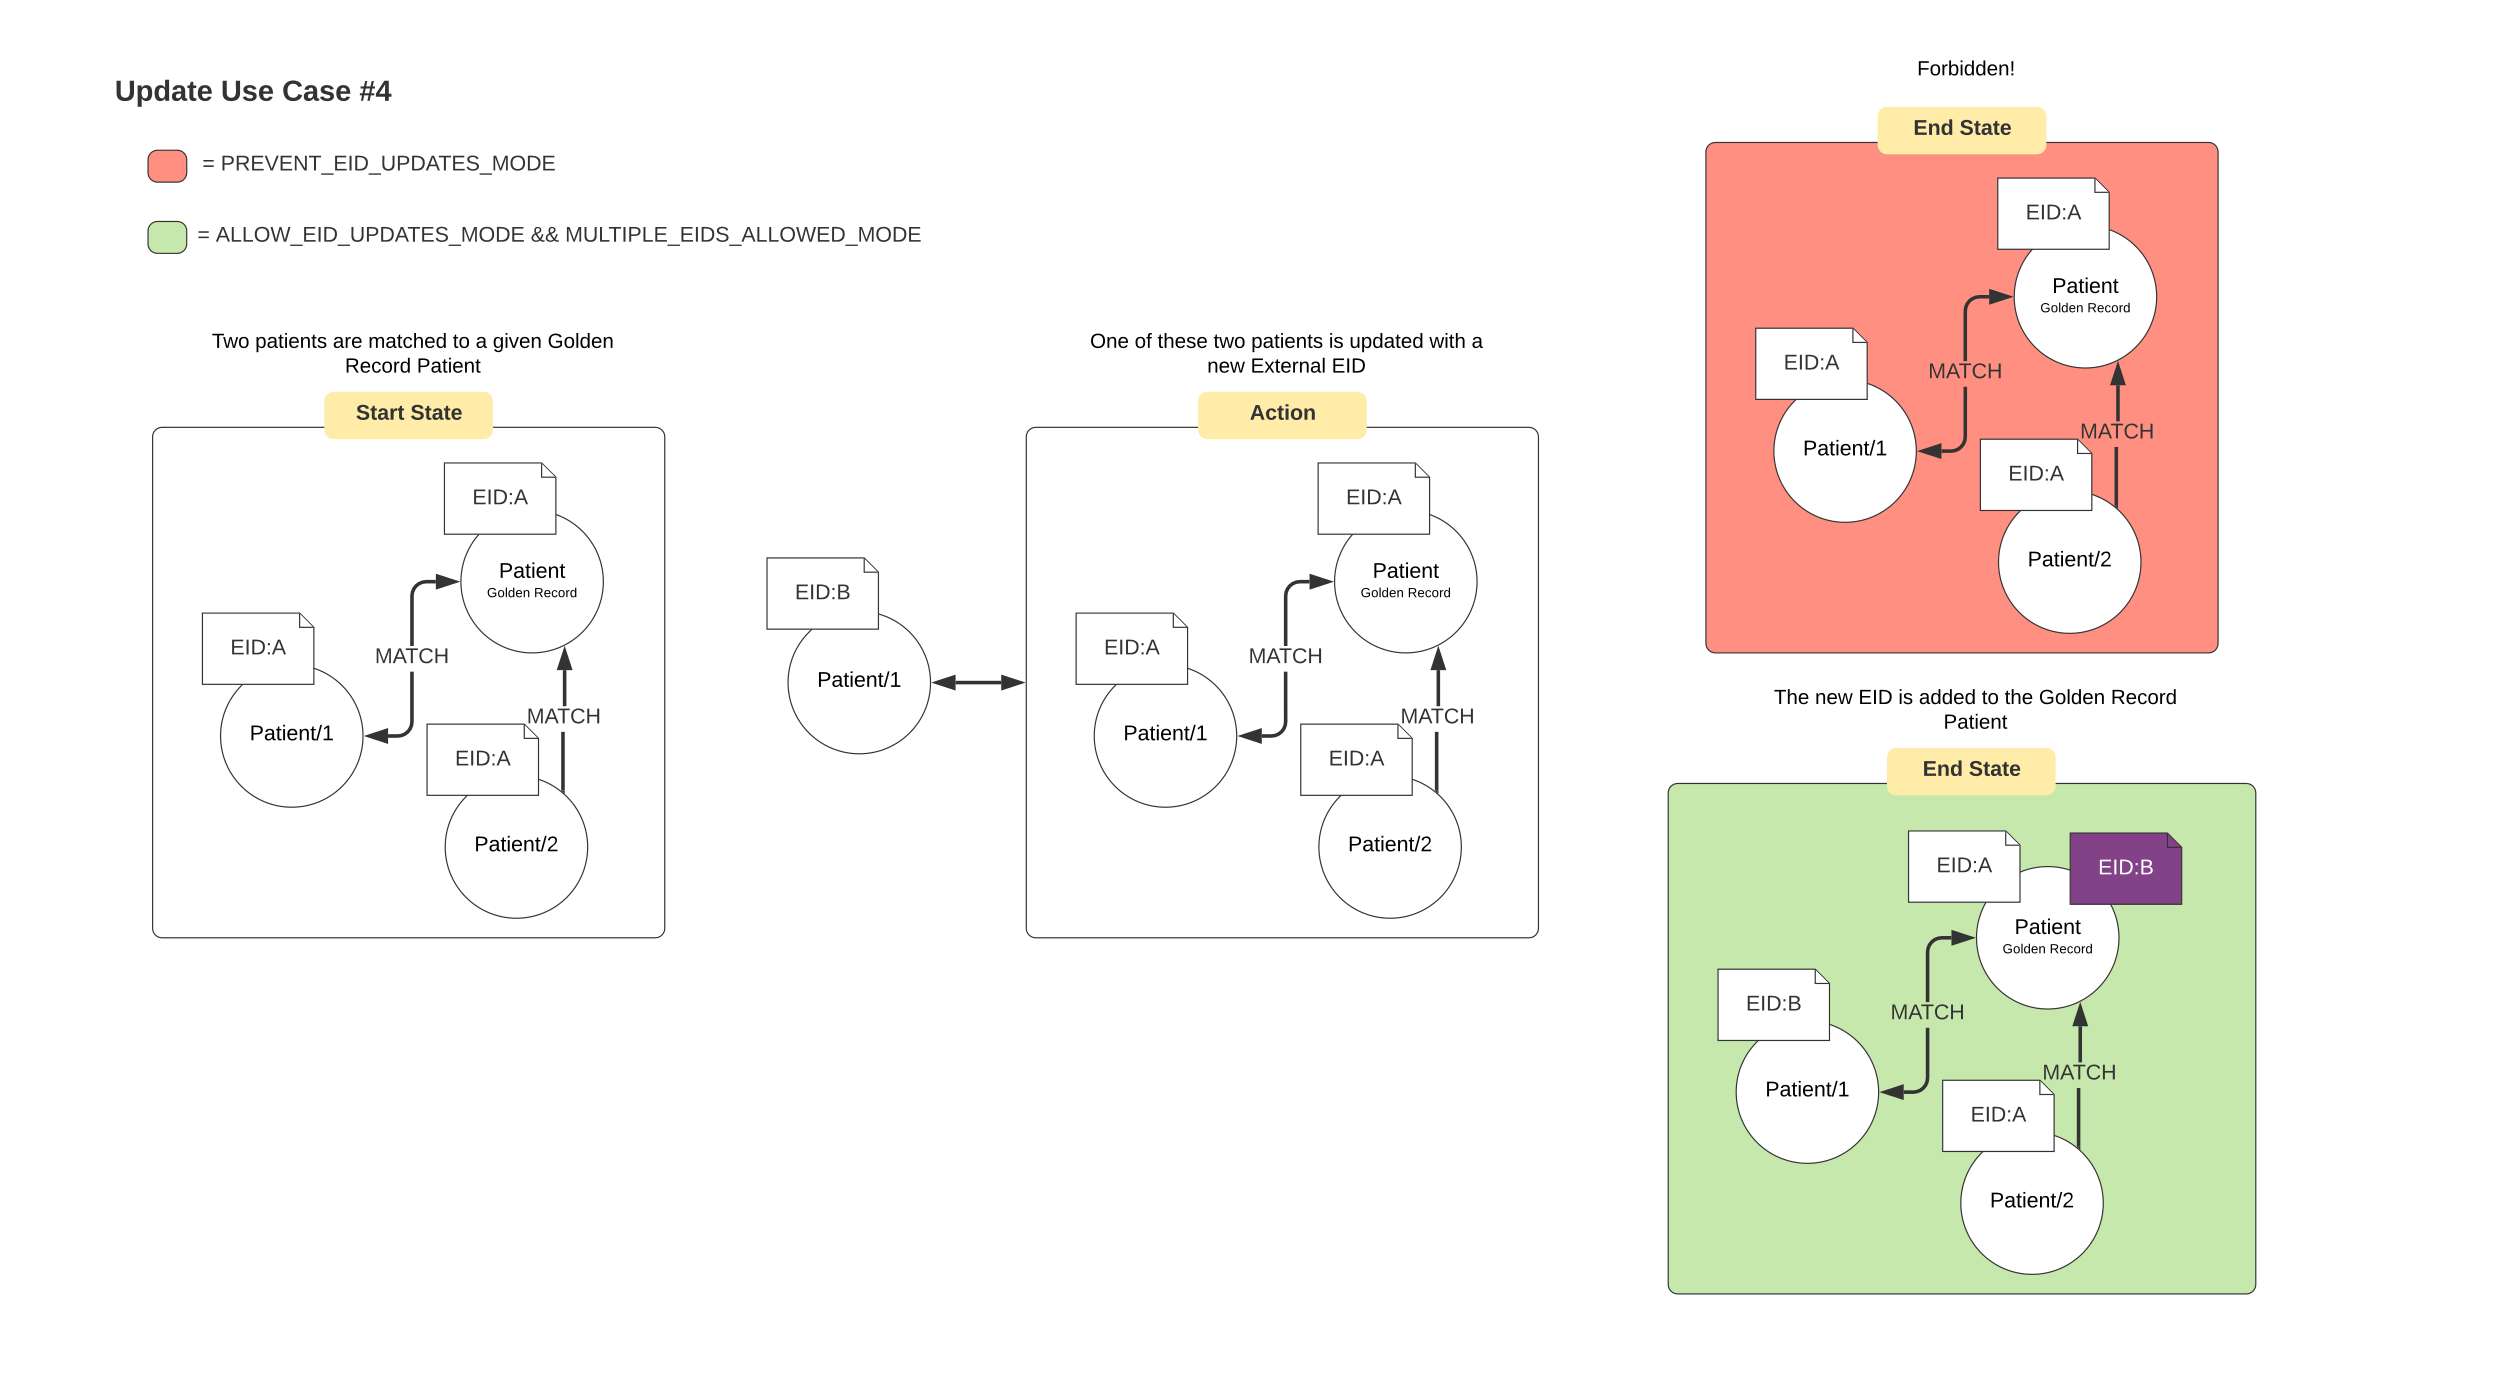 <svg xmlns="http://www.w3.org/2000/svg" xmlns:xlink="http://www.w3.org/1999/xlink" xmlns:lucid="lucid" width="2106" height="1178"><g transform="translate(0 -2730)" lucid:page-tab-id="9QdXEr~dY.W-"><path d="M0 0h3615.47v6718.57H0z" fill="#fff"/><path d="M45.8 2768c0-4.42 3.57-8 8-8h1916.38c4.42 0 8 3.58 8 8v1104c0 4.42-3.58 8-8 8H53.78c-4.4 0-8-3.58-8-8zM40 1740.3c0-4.42 3.58-8 8-8h3084c4.42 0 8 3.58 8 8V2732c0 4.42-3.58 8-8 8H48c-4.42 0-8-3.58-8-8z" stroke="#fff" fill="#fff"/><use xlink:href="#a" transform="matrix(1,0,0,1,60,1732.298) translate(1525 507.6)"/><path d="M64.8 2788c0-4.42 3.57-8 8-8h280.38c4.4 0 8 3.58 8 8v44c0 4.42-3.6 8-8 8H72.78c-4.4 0-8-3.58-8-8z" stroke="#000" stroke-opacity="0" fill="#fff" fill-opacity="0"/><use xlink:href="#b" transform="matrix(1,0,0,1,84.792,2780) translate(11.914 34.889)"/><use xlink:href="#c" transform="matrix(1,0,0,1,84.792,2780) translate(101.272 34.889)"/><use xlink:href="#d" transform="matrix(1,0,0,1,84.792,2780) translate(152.809 34.889)"/><use xlink:href="#e" transform="matrix(1,0,0,1,84.792,2780) translate(217.926 34.889)"/><path d="M124.7 2864.56c0-4.42 3.57-8 8-8h16.6c4.42 0 8 3.58 8 8v10.88c0 4.42-3.58 8-8 8h-16.6c-4.43 0-8-3.58-8-8z" stroke="#333" fill="#ff8f80"/><path d="M124.7 2924.56c0-4.42 3.57-8 8-8h16.6c4.42 0 8 3.58 8 8v10.88c0 4.42-3.58 8-8 8h-16.6c-4.43 0-8-3.58-8-8z" stroke="#333" fill="#c7e8ac"/><path d="M64.8 2848c0-4.42 3.57-8 8-8h492.66c4.42 0 8 3.58 8 8v44c0 4.42-3.58 8-8 8H72.8c-4.43 0-8-3.58-8-8z" stroke="#000" stroke-opacity="0" fill="#fff" fill-opacity="0"/><use xlink:href="#f" transform="matrix(1,0,0,1,84.792,2840) translate(85.65 33.6)"/><use xlink:href="#g" transform="matrix(1,0,0,1,84.792,2840) translate(101.15 33.6)"/><path d="M64.8 2908c0-4.42 3.57-8 8-8h796.94c4.42 0 8 3.58 8 8v44c0 4.42-3.58 8-8 8H72.8c-4.43 0-8-3.58-8-8z" stroke="#000" stroke-opacity="0" fill="#fff" fill-opacity="0"/><use xlink:href="#f" transform="matrix(1,0,0,1,84.792,2900) translate(81.475 33.6)"/><use xlink:href="#h" transform="matrix(1,0,0,1,84.792,2900) translate(96.975 33.6)"/><use xlink:href="#i" transform="matrix(1,0,0,1,84.792,2900) translate(362.275 33.6)"/><use xlink:href="#j" transform="matrix(1,0,0,1,84.792,2900) translate(391.275 33.6)"/><path d="M128.55 3098c0-4.42 3.58-8 8-8H552c4.42 0 8 3.58 8 8v414c0 4.42-3.58 8-8 8H136.55c-4.42 0-8-3.58-8-8z" stroke="#333" fill="#fff"/><path d="M273.22 3068c0-4.42 3.58-8 8-8h126.1c4.43 0 8 3.58 8 8v24c0 4.42-3.57 8-8 8h-126.1c-4.42 0-8-3.58-8-8z" stroke="#000" stroke-opacity="0" fill="#ffeca9"/><use xlink:href="#k" transform="matrix(1,0,0,1,293.217,3060) translate(6.6 23.6)"/><use xlink:href="#l" transform="matrix(1,0,0,1,293.217,3060) translate(52.5 23.6)"/><path d="M147.8 3008c0-4.42 3.58-8 8-8h384c4.42 0 8 3.58 8 8v44c0 4.42-3.58 8-8 8h-384c-4.42 0-8-3.58-8-8z" stroke="#000" stroke-opacity="0" fill="#fff" fill-opacity="0"/><use xlink:href="#m" transform="matrix(1,0,0,1,167.798,3000) translate(10.687 23.067)"/><use xlink:href="#n" transform="matrix(1,0,0,1,167.798,3000) translate(47.183 23.067)"/><use xlink:href="#o" transform="matrix(1,0,0,1,167.798,3000) translate(112.617 23.067)"/><use xlink:href="#p" transform="matrix(1,0,0,1,167.798,3000) translate(142.42 23.067)"/><use xlink:href="#q" transform="matrix(1,0,0,1,167.798,3000) translate(213.631 23.067)"/><use xlink:href="#r" transform="matrix(1,0,0,1,167.798,3000) translate(232.891 23.067)"/><use xlink:href="#s" transform="matrix(1,0,0,1,167.798,3000) translate(247.335 23.067)"/><use xlink:href="#t" transform="matrix(1,0,0,1,167.798,3000) translate(293.509 23.067)"/><use xlink:href="#u" transform="matrix(1,0,0,1,167.798,3000) translate(122.776 43.867)"/><use xlink:href="#v" transform="matrix(1,0,0,1,167.798,3000) translate(183.346 43.867)"/><path d="M305.8 3350c0 33.14-26.85 60-60 60-33.12 0-60-26.86-60-60s26.88-60 60-60c33.15 0 60 26.86 60 60z" stroke="#333" fill="#fff"/><use xlink:href="#w" transform="matrix(1,0,0,1,203.812,3314) translate(6.525 39.6)"/><path d="M508.27 3220c0 33.14-26.86 60-60 60s-60-26.86-60-60 26.86-60 60-60 60 26.86 60 60z" stroke="#333" fill="#fff"/><use xlink:href="#x" transform="matrix(1,0,0,1,406.27,3184) translate(14.025 32.8)"/><use xlink:href="#y" transform="matrix(1,0,0,1,406.27,3184) translate(3.955 49.067)"/><use xlink:href="#z" transform="matrix(1,0,0,1,406.27,3184) translate(43.59 49.067)"/><path d="M374.4 3120h81.87l12 12v48H374.4z" stroke="#333" fill="#fff"/><path d="M456.27 3120.48V3132h11.52" stroke="#333" fill="#fff"/><use xlink:href="#A" transform="matrix(1,0,0,1,380.399,3127.2) translate(17.525 27.6)"/><path d="M348.54 3338.1l-.45 3.4-1.35 3.25-2.15 2.8-2.8 2.16-3.25 1.35-3.4.45h-8.22v-3h8l2.83-.37 2.52-1.04 2.18-1.68 1.67-2.2 1.04-2.5.37-2.82v-42.1h3zm18.6-116.6h-8l-2.82.37-2.5 1.04-2.2 1.68-1.67 2.2-1.04 2.5-.36 2.82v42.1h-3v-42.3l.45-3.4 1.33-3.25 2.16-2.8 2.8-2.16 3.24-1.35 3.4-.45h8.2zM325.43 3354.64l-14.26-4.64 14.26-4.64z" fill="#333"/><path d="M326.93 3356.7l-20.62-6.7 20.63-6.7zm-10.9-6.7l7.9 2.57v-5.14zM382.92 3220l-14.27 4.64v-9.28z" fill="#333"/><path d="M387.77 3220l-20.62 6.7v-13.4zm-17.62 2.57l7.9-2.57-7.9-2.57z" fill="#333"/><use xlink:href="#B" transform="matrix(1,0,0,1,315.816,3274.2) translate(0.005 14.4)"/><path d="M170.53 3246.47h81.87l12 12v48h-93.87z" stroke="#333" fill="#fff"/><path d="M252.4 3246.95v11.52h11.52" stroke="#333" fill="#fff"/><use xlink:href="#A" transform="matrix(1,0,0,1,176.527,3253.672) translate(17.525 27.6)"/><path d="M495.05 3443.53c0 33.14-26.86 60-60 60s-60-26.86-60-60 26.86-60 60-60 60 26.86 60 60z" stroke="#333" fill="#fff"/><use xlink:href="#C" transform="matrix(1,0,0,1,393.049,3407.528) translate(6.525 39.6)"/><path d="M359.76 3340h81.88l12 12v48h-93.88z" stroke="#333" fill="#fff"/><path d="M441.64 3340.48V3352h11.52" stroke="#333" fill="#fff"/><use xlink:href="#A" transform="matrix(1,0,0,1,365.764,3347.2) translate(17.525 27.6)"/><path d="M475.75 3396h-3v-49.48h3zm1.4-71.08h-3v-30.38h3z" fill="#333"/><path d="M475.75 3398.8l-3-2.57v-.25h3zM480.3 3293.04h-9.27l4.63-14.27z" fill="#333"/><path d="M482.36 3294.54h-13.4l6.7-20.62zm-9.27-3h5.13l-2.57-7.9z" fill="#333"/><use xlink:href="#B" transform="matrix(1,0,0,1,443.733,3324.918) translate(0.005 14.4)"/><path d="M864.55 3098c0-4.42 3.58-8 8-8H1288c4.4 0 8 3.58 8 8v414c0 4.42-3.6 8-8 8H872.55c-4.42 0-8-3.58-8-8z" stroke="#333" fill="#fff"/><path d="M1009.2 3068c0-4.42 3.6-8 8-8h126.13c4.42 0 8 3.58 8 8v24c0 4.42-3.58 8-8 8H1017.2c-4.4 0-8-3.58-8-8z" stroke="#000" stroke-opacity="0" fill="#ffeca9"/><use xlink:href="#D" transform="matrix(1,0,0,1,1029.213,3060) translate(23.6 23.6)"/><path d="M883.8 3008c0-4.42 3.58-8 8-8h384c4.4 0 8 3.58 8 8v44c0 4.42-3.6 8-8 8h-384c-4.42 0-8-3.58-8-8z" stroke="#000" stroke-opacity="0" fill="#fff" fill-opacity="0"/><use xlink:href="#E" transform="matrix(1,0,0,1,903.794,3000) translate(14.491 23.067)"/><use xlink:href="#F" transform="matrix(1,0,0,1,903.794,3000) translate(52.046 23.067)"/><use xlink:href="#G" transform="matrix(1,0,0,1,903.794,3000) translate(71.306 23.067)"/><use xlink:href="#H" transform="matrix(1,0,0,1,903.794,3000) translate(118.491 23.067)"/><use xlink:href="#I" transform="matrix(1,0,0,1,903.794,3000) translate(150.22 23.067)"/><use xlink:href="#J" transform="matrix(1,0,0,1,903.794,3000) translate(215.654 23.067)"/><use xlink:href="#K" transform="matrix(1,0,0,1,903.794,3000) translate(232.939 23.067)"/><use xlink:href="#L" transform="matrix(1,0,0,1,903.794,3000) translate(300.346 23.067)"/><use xlink:href="#M" transform="matrix(1,0,0,1,903.794,3000) translate(335.88 23.067)"/><use xlink:href="#N" transform="matrix(1,0,0,1,903.794,3000) translate(113.17 43.867)"/><use xlink:href="#O" transform="matrix(1,0,0,1,903.794,3000) translate(149.715 43.867)"/><use xlink:href="#P" transform="matrix(1,0,0,1,903.794,3000) translate(217.989 43.867)"/><path d="M1041.8 3350c0 33.14-26.85 60-60 60-33.13 0-60-26.86-60-60s26.87-60 60-60c33.15 0 60 26.86 60 60z" stroke="#333" fill="#fff"/><use xlink:href="#w" transform="matrix(1,0,0,1,939.808,3314) translate(6.525 39.6)"/><path d="M1244.27 3220c0 33.14-26.87 60-60 60-33.14 0-60-26.86-60-60s26.86-60 60-60c33.13 0 60 26.86 60 60z" stroke="#333" fill="#fff"/><use xlink:href="#x" transform="matrix(1,0,0,1,1142.267,3184) translate(14.025 32.8)"/><use xlink:href="#y" transform="matrix(1,0,0,1,1142.267,3184) translate(3.955 49.067)"/><use xlink:href="#z" transform="matrix(1,0,0,1,1142.267,3184) translate(43.59 49.067)"/><path d="M1110.4 3120h81.87l12 12v48h-93.88z" stroke="#333" fill="#fff"/><path d="M1192.27 3120.48V3132h11.52" stroke="#333" fill="#fff"/><use xlink:href="#A" transform="matrix(1,0,0,1,1116.395,3127.2) translate(17.525 27.6)"/><path d="M1084.54 3338.1l-.45 3.4-1.35 3.25-2.16 2.8-2.8 2.16-3.26 1.35-3.4.45h-8.2v-3h8l2.82-.37 2.5-1.04 2.2-1.68 1.67-2.2 1.04-2.5.37-2.82v-42.1h3zm18.6-116.6h-8l-2.82.37-2.52 1.04-2.18 1.68-1.67 2.2-1.04 2.5-.36 2.82v42.1h-3v-42.3l.44-3.4 1.35-3.25 2.15-2.8 2.8-2.16 3.25-1.35 3.4-.45h8.22zM1061.43 3354.64l-14.27-4.64 14.27-4.64z" fill="#333"/><path d="M1062.93 3356.7l-20.62-6.7 20.63-6.7zm-10.9-6.7l7.9 2.57v-5.14zM1118.9 3220l-14.25 4.64v-9.28z" fill="#333"/><path d="M1123.77 3220l-20.62 6.7v-13.4zm-17.62 2.57l7.9-2.57-7.9-2.57z" fill="#333"/><use xlink:href="#B" transform="matrix(1,0,0,1,1051.812,3274.2) translate(0.005 14.4)"/><path d="M906.52 3246.47h81.88l12 12v48h-93.88z" stroke="#333" fill="#fff"/><path d="M988.4 3246.95v11.52h11.52" stroke="#333" fill="#fff"/><use xlink:href="#A" transform="matrix(1,0,0,1,912.524,3253.672) translate(17.525 27.6)"/><path d="M1231.04 3443.53c0 33.14-26.86 60-60 60-33.13 0-60-26.86-60-60s26.87-60 60-60c33.14 0 60 26.86 60 60z" stroke="#333" fill="#fff"/><use xlink:href="#C" transform="matrix(1,0,0,1,1129.045,3407.528) translate(6.525 39.6)"/><path d="M1095.76 3340h81.87l12 12v48h-93.87z" stroke="#333" fill="#fff"/><path d="M1177.63 3340.48V3352h11.53" stroke="#333" fill="#fff"/><use xlink:href="#A" transform="matrix(1,0,0,1,1101.76,3347.2) translate(17.525 27.6)"/><path d="M1211.75 3396h-3v-49.48h3zm1.4-71.08h-3v-30.38h3z" fill="#333"/><path d="M1211.75 3398.8l-3-2.57v-.25h3zM1216.3 3293.04h-9.28l4.64-14.27z" fill="#333"/><path d="M1218.36 3294.54h-13.4l6.7-20.62zm-9.27-3h5.13l-2.57-7.9z" fill="#333"/><use xlink:href="#B" transform="matrix(1,0,0,1,1179.729,3324.918) translate(0.005 14.4)"/><path d="M783.87 3305c0 33.14-26.86 60-60 60s-60-26.86-60-60 26.86-60 60-60 60 26.86 60 60z" stroke="#333" fill="#fff"/><use xlink:href="#w" transform="matrix(1,0,0,1,681.871,3269) translate(6.525 39.6)"/><path d="M805 3305h38.43" stroke="#333" stroke-width="3" fill="none"/><path d="M789.23 3305l14.26-4.64v9.28zM859.2 3305l-14.27 4.64v-9.28z" stroke="#333" stroke-width="3" fill="#333"/><path d="M646.13 3200H728l12 12v48h-93.87z" stroke="#333" fill="#fff"/><path d="M728 3200.48V3212h11.52" stroke="#333" fill="#fff"/><use xlink:href="#Q" transform="matrix(1,0,0,1,652.128,3207.2) translate(17.525 27.6)"/><path d="M1437.06 2858c0-4.42 3.6-8 8-8h415.45c4.43 0 8 3.58 8 8v414c0 4.42-3.57 8-8 8h-415.44c-4.4 0-8-3.58-8-8z" stroke="#333" fill="#ff8f80"/><path d="M1581.73 2828c0-4.42 3.58-8 8-8h126.12c4.42 0 8 3.58 8 8v24c0 4.42-3.58 8-8 8h-126.12c-4.42 0-8-3.58-8-8z" stroke="#000" stroke-opacity="0" fill="#ffeca9"/><use xlink:href="#R" transform="matrix(1,0,0,1,1601.73,2820) translate(10.1 23.6)"/><use xlink:href="#l" transform="matrix(1,0,0,1,1601.73,2820) translate(49 23.6)"/><path d="M1456.3 2768c0-4.42 3.6-8 8-8h384c4.43 0 8 3.58 8 8v44c0 4.42-3.57 8-8 8h-384c-4.4 0-8-3.58-8-8z" stroke="#000" stroke-opacity="0" fill="#fff" fill-opacity="0"/><use xlink:href="#S" transform="matrix(1,0,0,1,1476.311,2760) translate(138.665 33.467)"/><path d="M1614.32 3110c0 33.14-26.86 60-60 60-33.13 0-60-26.86-60-60s26.87-60 60-60c33.14 0 60 26.86 60 60z" stroke="#333" fill="#fff"/><use xlink:href="#w" transform="matrix(1,0,0,1,1512.325,3074) translate(6.525 39.6)"/><path d="M1816.78 2980c0 33.14-26.86 60-60 60-33.13 0-60-26.86-60-60s26.87-60 60-60c33.14 0 60 26.86 60 60z" stroke="#333" fill="#fff"/><use xlink:href="#x" transform="matrix(1,0,0,1,1714.783,2944) translate(14.025 32.8)"/><use xlink:href="#y" transform="matrix(1,0,0,1,1714.783,2944) translate(3.955 49.067)"/><use xlink:href="#z" transform="matrix(1,0,0,1,1714.783,2944) translate(43.59 49.067)"/><path d="M1682.9 2880h81.88l12 12v48h-93.87z" stroke="#333" fill="#fff"/><path d="M1764.78 2880.48V2892h11.53" stroke="#333" fill="#fff"/><use xlink:href="#A" transform="matrix(1,0,0,1,1688.911,2887.2) translate(17.525 27.6)"/><path d="M1657.05 3098.1l-.44 3.4-1.34 3.25-2.15 2.8-2.8 2.16-3.24 1.35-3.4.45h-8.2v-3h8l2.82-.37 2.5-1.04 2.2-1.68 1.66-2.2 1.04-2.5.37-2.82v-42.1h3zm18.6-116.6h-8l-2.82.37-2.5 1.04-2.2 1.68-1.67 2.2-1.04 2.5-.37 2.82v42.1h-3v-42.3l.45-3.4 1.34-3.25 2.16-2.8 2.8-2.16 3.25-1.35 3.4-.45h8.2zM1633.95 3114.64l-14.27-4.64 14.27-4.64z" fill="#333"/><path d="M1635.45 3116.7l-20.62-6.7 20.62-6.7zm-10.92-6.7l7.92 2.57v-5.14zM1691.43 2980l-14.27 4.64v-9.28z" fill="#333"/><path d="M1696.28 2980l-20.62 6.7v-13.4zm-17.62 2.57l7.9-2.57-7.9-2.57z" fill="#333"/><use xlink:href="#B" transform="matrix(1,0,0,1,1624.329,3034.2) translate(0.005 14.4)"/><path d="M1479.04 3006.47h81.87l12 12v48h-93.86z" stroke="#333" fill="#fff"/><path d="M1560.9 3006.95v11.52h11.54" stroke="#333" fill="#fff"/><use xlink:href="#A" transform="matrix(1,0,0,1,1485.04,3013.672) translate(17.525 27.6)"/><path d="M1803.56 3203.53c0 33.14-26.86 60-60 60s-60-26.86-60-60 26.86-60 60-60 60 26.86 60 60z" stroke="#333" fill="#fff"/><use xlink:href="#C" transform="matrix(1,0,0,1,1701.561,3167.528) translate(6.525 39.6)"/><path d="M1668.28 3100h81.87l12 12v48h-93.87z" stroke="#333" fill="#fff"/><path d="M1750.15 3100.48V3112h11.52" stroke="#333" fill="#fff"/><use xlink:href="#A" transform="matrix(1,0,0,1,1674.277,3107.2) translate(17.525 27.6)"/><path d="M1784.26 3156h-3v-49.48h3zm1.42-71.08h-3v-30.38h3z" fill="#333"/><path d="M1784.26 3158.8l-3-2.57v-.25h3zM1788.8 3053.04h-9.26l4.64-14.27z" fill="#333"/><path d="M1790.88 3054.54h-13.4l6.7-20.62zm-9.27-3h5.15l-2.57-7.9z" fill="#333"/><use xlink:href="#B" transform="matrix(1,0,0,1,1752.245,3084.918) translate(0.005 14.4)"/><path d="M1405.3 3398c0-4.42 3.58-8 8-8h478.98c4.4 0 8 3.58 8 8v414c0 4.42-3.6 8-8 8H1413.3c-4.42 0-8-3.58-8-8z" stroke="#333" fill="#c7e8ac"/><path d="M1589.57 3368c0-4.42 3.58-8 8-8h126.12c4.4 0 8 3.58 8 8v24c0 4.42-3.6 8-8 8h-126.13c-4.42 0-8-3.58-8-8z" stroke="#000" stroke-opacity="0" fill="#ffeca9"/><g><use xlink:href="#R" transform="matrix(1,0,0,1,1609.571,3360) translate(10.1 23.6)"/><use xlink:href="#l" transform="matrix(1,0,0,1,1609.571,3360) translate(49 23.6)"/></g><path d="M1464.15 3308c0-4.42 3.58-8 8-8h384c4.42 0 8 3.58 8 8v44c0 4.42-3.58 8-8 8h-384c-4.42 0-8-3.58-8-8z" stroke="#000" stroke-opacity="0" fill="#fff" fill-opacity="0"/><g><use xlink:href="#T" transform="matrix(1,0,0,1,1484.153,3300) translate(10.206 23.067)"/><use xlink:href="#U" transform="matrix(1,0,0,1,1484.153,3300) translate(44.824 23.067)"/><use xlink:href="#V" transform="matrix(1,0,0,1,1484.153,3300) translate(81.369 23.067)"/><use xlink:href="#W" transform="matrix(1,0,0,1,1484.153,3300) translate(115.024 23.067)"/><use xlink:href="#X" transform="matrix(1,0,0,1,1484.153,3300) translate(132.309 23.067)"/><use xlink:href="#q" transform="matrix(1,0,0,1,1484.153,3300) translate(185.272 23.067)"/><use xlink:href="#Y" transform="matrix(1,0,0,1,1484.153,3300) translate(204.531 23.067)"/><use xlink:href="#Z" transform="matrix(1,0,0,1,1484.153,3300) translate(233.42 23.067)"/><use xlink:href="#aa" transform="matrix(1,0,0,1,1484.153,3300) translate(294.039 23.067)"/><use xlink:href="#v" transform="matrix(1,0,0,1,1484.153,3300) translate(153.061 43.867)"/></g><path d="M1582.56 3650c0 33.14-26.86 60-60 60s-60-26.86-60-60 26.86-60 60-60 60 26.86 60 60z" stroke="#333" fill="#fff"/><g><use xlink:href="#w" transform="matrix(1,0,0,1,1480.561,3614) translate(6.525 39.6)"/></g><path d="M1785.02 3520c0 33.14-26.86 60-60 60s-60-26.86-60-60 26.86-60 60-60 60 26.86 60 60z" stroke="#333" fill="#fff"/><g><use xlink:href="#x" transform="matrix(1,0,0,1,1683.019,3484) translate(14.025 32.8)"/><use xlink:href="#y" transform="matrix(1,0,0,1,1683.019,3484) translate(3.955 49.067)"/><use xlink:href="#z" transform="matrix(1,0,0,1,1683.019,3484) translate(43.59 49.067)"/></g><path d="M1607.76 3430h81.87l12 12v48h-93.87z" stroke="#333" fill="#fff"/><path d="M1689.63 3430.48V3442h11.52" stroke="#333" fill="#fff"/><g><use xlink:href="#A" transform="matrix(1,0,0,1,1613.758,3437.2) translate(17.525 27.6)"/></g><path d="M1625.3 3638.1l-.46 3.4-1.34 3.25-2.15 2.8-2.8 2.16-3.25 1.35-3.4.45h-8.22v-3h8l2.83-.37 2.52-1.04 2.2-1.68 1.66-2.2 1.04-2.5.37-2.82v-42.1h3zm18.6-116.6h-8l-2.83.37-2.5 1.04-2.2 1.68-1.67 2.2-1.04 2.5-.37 2.82v42.1h-3v-42.3l.44-3.4 1.34-3.25 2.16-2.8 2.8-2.16 3.25-1.35 3.4-.45h8.2zM1602.18 3654.64l-14.26-4.64 14.26-4.64z" fill="#333"/><path d="M1603.68 3656.7l-20.62-6.7 20.62-6.7zm-10.9-6.7l7.9 2.57v-5.14zM1659.66 3520l-14.26 4.64v-9.28z" fill="#333"/><path d="M1664.52 3520l-20.62 6.7v-13.4zm-17.62 2.57l7.9-2.57-7.9-2.57z" fill="#333"/><g><use xlink:href="#B" transform="matrix(1,0,0,1,1592.565,3574.2) translate(0.005 14.4)"/></g><path d="M1447.28 3546.47h81.87l12 12v48h-93.87z" stroke="#333" fill="#fff"/><path d="M1529.15 3546.95v11.52h11.52" stroke="#333" fill="#fff"/><g><use xlink:href="#Q" transform="matrix(1,0,0,1,1453.276,3553.672) translate(17.525 27.6)"/></g><path d="M1771.8 3743.53c0 33.14-26.87 60-60 60-33.14 0-60-26.86-60-60s26.86-60 60-60c33.13 0 60 26.86 60 60z" stroke="#333" fill="#fff"/><g><use xlink:href="#C" transform="matrix(1,0,0,1,1669.797,3707.528) translate(6.525 39.6)"/></g><path d="M1636.5 3640h81.88l12 12v48h-93.87z" stroke="#333" fill="#fff"/><path d="M1718.38 3640.48V3652h11.53" stroke="#333" fill="#fff"/><g><use xlink:href="#A" transform="matrix(1,0,0,1,1642.513,3647.2) translate(17.525 27.6)"/></g><path d="M1752.5 3696h-3v-49.48h3zm1.4-71.08h-3v-30.38h3z" fill="#333"/><path d="M1752.5 3698.8l-3-2.57v-.25h3zM1757.05 3593.04h-9.27l4.63-14.27z" fill="#333"/><path d="M1759.1 3594.54h-13.4l6.7-20.62zm-9.26-3h5.14l-2.57-7.9z" fill="#333"/><g><use xlink:href="#B" transform="matrix(1,0,0,1,1720.481,3624.918) translate(0.005 14.4)"/></g><path d="M1743.95 3431.76h81.87l12 12v48h-93.87z" stroke="#333" fill="#834187"/><path d="M1825.82 3432.24v11.52h11.52" stroke="#333" fill="#834187"/><g><use xlink:href="#ab" transform="matrix(1,0,0,1,1749.945,3438.964) translate(17.525 27.6)"/></g><defs><path fill="#333" d="M27 0v-27h64v-190l-56 39v-29l58-41h29v221h61V0H27" id="ac"/><use transform="matrix(0.05,0,0,0.05,0,0)" xlink:href="#ac" id="a"/><path fill="#333" d="M238-95c0 69-44 99-111 99C63 4 22-25 22-93v-155h51v151c-1 38 19 59 55 60 90 1 49-130 58-211h52v153" id="ad"/><path fill="#333" d="M135-194c53 0 70 44 70 98 0 56-19 98-73 100-31 1-45-17-59-34 3 33 2 69 2 105H25l-1-265h48c2 10 0 23 3 31 11-24 29-35 60-35zM114-30c33 0 39-31 40-66 0-38-9-64-40-64-56 0-55 130 0 130" id="ae"/><path fill="#333" d="M88-194c31-1 46 15 58 34l-1-101h50l1 261h-48c-2-10 0-23-3-31C134-8 116 4 84 4 32 4 16-41 15-95c0-56 19-97 73-99zm17 164c33 0 40-30 41-66 1-37-9-64-41-64s-38 30-39 65c0 43 13 65 39 65" id="af"/><path fill="#333" d="M133-34C117-15 103 5 69 4 32 3 11-16 11-54c-1-60 55-63 116-61 1-26-3-47-28-47-18 1-26 9-28 27l-52-2c7-38 36-58 82-57s74 22 75 68l1 82c-1 14 12 18 25 15v27c-30 8-71 5-69-32zm-48 3c29 0 43-24 42-57-32 0-66-3-65 30 0 17 8 27 23 27" id="ag"/><path fill="#333" d="M115-3C79 11 28 4 28-45v-112H4v-33h27l15-45h31v45h36v33H77v99c-1 23 16 31 38 25v30" id="ah"/><path fill="#333" d="M185-48c-13 30-37 53-82 52C43 2 14-33 14-96s30-98 90-98c62 0 83 45 84 108H66c0 31 8 55 39 56 18 0 30-7 34-22zm-45-69c5-46-57-63-70-21-2 6-4 13-4 21h74" id="ai"/><g id="b"><use transform="matrix(0.068,0,0,0.068,0,0)" xlink:href="#ad"/><use transform="matrix(0.068,0,0,0.068,17.586,0)" xlink:href="#ae"/><use transform="matrix(0.068,0,0,0.068,32.457,0)" xlink:href="#af"/><use transform="matrix(0.068,0,0,0.068,47.327,0)" xlink:href="#ag"/><use transform="matrix(0.068,0,0,0.068,60.907,0)" xlink:href="#ah"/><use transform="matrix(0.068,0,0,0.068,68.988,0)" xlink:href="#ai"/></g><path fill="#333" d="M137-138c1-29-70-34-71-4 15 46 118 7 119 86 1 83-164 76-172 9l43-7c4 19 20 25 44 25 33 8 57-30 24-41C81-84 22-81 20-136c-2-80 154-74 161-7" id="aj"/><g id="c"><use transform="matrix(0.068,0,0,0.068,0,0)" xlink:href="#ad"/><use transform="matrix(0.068,0,0,0.068,17.586,0)" xlink:href="#aj"/><use transform="matrix(0.068,0,0,0.068,31.167,0)" xlink:href="#ai"/></g><path fill="#333" d="M67-125c0 53 21 87 73 88 37 1 54-22 65-47l45 17C233-25 199 4 140 4 58 4 20-42 15-125 8-235 124-281 211-232c18 10 29 29 36 50l-46 12c-8-25-30-41-62-41-52 0-71 34-72 86" id="ak"/><g id="d"><use transform="matrix(0.068,0,0,0.068,0,0)" xlink:href="#ak"/><use transform="matrix(0.068,0,0,0.068,17.586,0)" xlink:href="#ag"/><use transform="matrix(0.068,0,0,0.068,31.167,0)" xlink:href="#aj"/><use transform="matrix(0.068,0,0,0.068,44.747,0)" xlink:href="#ai"/></g><path fill="#333" d="M160-152l-12 59h37v26h-43L128 0h-28l14-67H60L46 0H20l13-67H6v-26h33l13-59H15v-26h42l15-67h27l-15 67h54l15-67h27l-14 67h28v26h-34zm-81 0L66-93h55l12-59H79" id="al"/><path fill="#333" d="M165-50V0h-47v-50H5v-38l105-160h55v161h33v37h-33zm-47-37l2-116L46-87h72" id="am"/><g id="e"><use transform="matrix(0.068,0,0,0.068,0,0)" xlink:href="#al"/><use transform="matrix(0.068,0,0,0.068,13.58,0)" xlink:href="#am"/></g><path fill="#333" d="M18-150v-26h174v26H18zm0 90v-26h174v26H18" id="an"/><use transform="matrix(0.05,0,0,0.05,0,0)" xlink:href="#an" id="f"/><path fill="#333" d="M30-248c87 1 191-15 191 75 0 78-77 80-158 76V0H30v-248zm33 125c57 0 124 11 124-50 0-59-68-47-124-48v98" id="ao"/><path fill="#333" d="M233-177c-1 41-23 64-60 70L243 0h-38l-65-103H63V0H30v-248c88 3 205-21 203 71zM63-129c60-2 137 13 137-47 0-61-80-42-137-45v92" id="ap"/><path fill="#333" d="M30 0v-248h187v28H63v79h144v27H63v87h162V0H30" id="aq"/><path fill="#333" d="M137 0h-34L2-248h35l83 218 83-218h36" id="ar"/><path fill="#333" d="M190 0L58-211 59 0H30v-248h39L202-35l-2-213h31V0h-41" id="as"/><path fill="#333" d="M127-220V0H93v-220H8v-28h204v28h-85" id="at"/><path fill="#333" d="M-5 72V49h209v23H-5" id="au"/><path fill="#333" d="M33 0v-248h34V0H33" id="av"/><path fill="#333" d="M30-248c118-7 216 8 213 122C240-48 200 0 122 0H30v-248zM63-27c89 8 146-16 146-99s-60-101-146-95v194" id="aw"/><path fill="#333" d="M232-93c-1 65-40 97-104 97C67 4 28-28 28-90v-158h33c8 89-33 224 67 224 102 0 64-133 71-224h33v155" id="ax"/><path fill="#333" d="M205 0l-28-72H64L36 0H1l101-248h38L239 0h-34zm-38-99l-47-123c-12 45-31 82-46 123h93" id="ay"/><path fill="#333" d="M185-189c-5-48-123-54-124 2 14 75 158 14 163 119 3 78-121 87-175 55-17-10-28-26-33-46l33-7c5 56 141 63 141-1 0-78-155-14-162-118-5-82 145-84 179-34 5 7 8 16 11 25" id="az"/><path fill="#333" d="M240 0l2-218c-23 76-54 145-80 218h-23L58-218 59 0H30v-248h44l77 211c21-75 51-140 76-211h43V0h-30" id="aA"/><path fill="#333" d="M140-251c81 0 123 46 123 126C263-46 219 4 140 4 59 4 17-45 17-125s42-126 123-126zm0 227c63 0 89-41 89-101s-29-99-89-99c-61 0-89 39-89 99S79-25 140-24" id="aB"/><g id="g"><use transform="matrix(0.05,0,0,0.05,0,0)" xlink:href="#ao"/><use transform="matrix(0.05,0,0,0.05,12,0)" xlink:href="#ap"/><use transform="matrix(0.05,0,0,0.05,24.95,0)" xlink:href="#aq"/><use transform="matrix(0.05,0,0,0.05,36.95,0)" xlink:href="#ar"/><use transform="matrix(0.05,0,0,0.05,48.95,0)" xlink:href="#aq"/><use transform="matrix(0.05,0,0,0.05,60.95,0)" xlink:href="#as"/><use transform="matrix(0.05,0,0,0.05,73.9,0)" xlink:href="#at"/><use transform="matrix(0.05,0,0,0.05,84.85,0)" xlink:href="#au"/><use transform="matrix(0.05,0,0,0.05,94.85,0)" xlink:href="#aq"/><use transform="matrix(0.05,0,0,0.05,106.85,0)" xlink:href="#av"/><use transform="matrix(0.05,0,0,0.05,111.85,0)" xlink:href="#aw"/><use transform="matrix(0.05,0,0,0.05,124.8,0)" xlink:href="#au"/><use transform="matrix(0.05,0,0,0.05,134.8,0)" xlink:href="#ax"/><use transform="matrix(0.05,0,0,0.05,147.75,0)" xlink:href="#ao"/><use transform="matrix(0.05,0,0,0.05,159.75,0)" xlink:href="#aw"/><use transform="matrix(0.05,0,0,0.05,172.7,0)" xlink:href="#ay"/><use transform="matrix(0.05,0,0,0.05,183.35,0)" xlink:href="#at"/><use transform="matrix(0.05,0,0,0.05,194.3,0)" xlink:href="#aq"/><use transform="matrix(0.05,0,0,0.05,206.3,0)" xlink:href="#az"/><use transform="matrix(0.05,0,0,0.05,218.3,0)" xlink:href="#au"/><use transform="matrix(0.05,0,0,0.05,228.3,0)" xlink:href="#aA"/><use transform="matrix(0.05,0,0,0.05,243.25,0)" xlink:href="#aB"/><use transform="matrix(0.05,0,0,0.05,257.25,0)" xlink:href="#aw"/><use transform="matrix(0.05,0,0,0.05,270.2,0)" xlink:href="#aq"/></g><path fill="#333" d="M30 0v-248h33v221h125V0H30" id="aC"/><path fill="#333" d="M266 0h-40l-56-210L115 0H75L2-248h35L96-30l15-64 43-154h32l59 218 59-218h35" id="aD"/><g id="h"><use transform="matrix(0.05,0,0,0.05,0,0)" xlink:href="#ay"/><use transform="matrix(0.05,0,0,0.05,12,0)" xlink:href="#aC"/><use transform="matrix(0.05,0,0,0.05,22,0)" xlink:href="#aC"/><use transform="matrix(0.05,0,0,0.05,32,0)" xlink:href="#aB"/><use transform="matrix(0.05,0,0,0.05,46,0)" xlink:href="#aD"/><use transform="matrix(0.05,0,0,0.05,62.95,0)" xlink:href="#au"/><use transform="matrix(0.05,0,0,0.05,72.95,0)" xlink:href="#aq"/><use transform="matrix(0.05,0,0,0.05,84.95,0)" xlink:href="#av"/><use transform="matrix(0.05,0,0,0.05,89.95,0)" xlink:href="#aw"/><use transform="matrix(0.05,0,0,0.05,102.9,0)" xlink:href="#au"/><use transform="matrix(0.05,0,0,0.05,112.9,0)" xlink:href="#ax"/><use transform="matrix(0.05,0,0,0.05,125.85,0)" xlink:href="#ao"/><use transform="matrix(0.05,0,0,0.05,137.85,0)" xlink:href="#aw"/><use transform="matrix(0.05,0,0,0.05,150.8,0)" xlink:href="#ay"/><use transform="matrix(0.05,0,0,0.05,161.45,0)" xlink:href="#at"/><use transform="matrix(0.05,0,0,0.05,172.4,0)" xlink:href="#aq"/><use transform="matrix(0.05,0,0,0.05,184.4,0)" xlink:href="#az"/><use transform="matrix(0.05,0,0,0.05,196.4,0)" xlink:href="#au"/><use transform="matrix(0.05,0,0,0.05,206.4,0)" xlink:href="#aA"/><use transform="matrix(0.05,0,0,0.05,221.35,0)" xlink:href="#aB"/><use transform="matrix(0.05,0,0,0.05,235.35,0)" xlink:href="#aw"/><use transform="matrix(0.05,0,0,0.05,248.3,0)" xlink:href="#aq"/></g><path fill="#333" d="M234-2c-28 10-62 0-77-18C117 19 8 12 13-65c3-43 29-61 60-76-25-40-17-114 47-108 35 3 59 15 59 50 0 44-40 53-71 69 14 26 32 50 51 72 14-21 24-43 30-72l26 8c-9 33-21 57-38 82 13 13 33 22 57 15v23zM97-151c25-10 52-18 56-48-1-18-13-29-33-29-42 0-39 50-23 77zM42-66c-3 51 71 58 98 28-20-24-41-51-56-80-23 10-40 24-42 52" id="aE"/><g id="i"><use transform="matrix(0.05,0,0,0.05,0,0)" xlink:href="#aE"/><use transform="matrix(0.05,0,0,0.05,12,0)" xlink:href="#aE"/></g><g id="j"><use transform="matrix(0.05,0,0,0.05,0,0)" xlink:href="#aA"/><use transform="matrix(0.05,0,0,0.05,14.95,0)" xlink:href="#ax"/><use transform="matrix(0.05,0,0,0.05,27.9,0)" xlink:href="#aC"/><use transform="matrix(0.05,0,0,0.05,36.55,0)" xlink:href="#at"/><use transform="matrix(0.05,0,0,0.05,47.5,0)" xlink:href="#av"/><use transform="matrix(0.05,0,0,0.05,52.5,0)" xlink:href="#ao"/><use transform="matrix(0.05,0,0,0.05,64.5,0)" xlink:href="#aC"/><use transform="matrix(0.05,0,0,0.05,74.5,0)" xlink:href="#aq"/><use transform="matrix(0.05,0,0,0.05,86.5,0)" xlink:href="#au"/><use transform="matrix(0.05,0,0,0.05,96.5,0)" xlink:href="#aq"/><use transform="matrix(0.05,0,0,0.05,108.5,0)" xlink:href="#av"/><use transform="matrix(0.05,0,0,0.05,113.5,0)" xlink:href="#aw"/><use transform="matrix(0.05,0,0,0.05,126.45,0)" xlink:href="#az"/><use transform="matrix(0.05,0,0,0.05,138.45,0)" xlink:href="#au"/><use transform="matrix(0.05,0,0,0.05,148.45,0)" xlink:href="#ay"/><use transform="matrix(0.05,0,0,0.05,160.45,0)" xlink:href="#aC"/><use transform="matrix(0.05,0,0,0.05,170.45,0)" xlink:href="#aC"/><use transform="matrix(0.05,0,0,0.05,180.45,0)" xlink:href="#aB"/><use transform="matrix(0.05,0,0,0.05,194.45,0)" xlink:href="#aD"/><use transform="matrix(0.05,0,0,0.05,211.4,0)" xlink:href="#aq"/><use transform="matrix(0.05,0,0,0.05,223.4,0)" xlink:href="#aw"/><use transform="matrix(0.05,0,0,0.05,236.35,0)" xlink:href="#au"/><use transform="matrix(0.05,0,0,0.05,246.35,0)" xlink:href="#aA"/><use transform="matrix(0.05,0,0,0.05,261.3,0)" xlink:href="#aB"/><use transform="matrix(0.05,0,0,0.05,275.3,0)" xlink:href="#aw"/><use transform="matrix(0.05,0,0,0.05,288.25,0)" xlink:href="#aq"/></g><path fill="#333" d="M169-182c-1-43-94-46-97-3 18 66 151 10 154 114 3 95-165 93-204 36-6-8-10-19-12-30l50-8c3 46 112 56 116 5-17-69-150-10-154-114-4-87 153-88 188-35 5 8 8 18 10 28" id="aF"/><path fill="#333" d="M135-150c-39-12-60 13-60 57V0H25l-1-190h47c2 13-1 29 3 40 6-28 27-53 61-41v41" id="aG"/><g id="k"><use transform="matrix(0.05,0,0,0.05,0,0)" xlink:href="#aF"/><use transform="matrix(0.05,0,0,0.05,12,0)" xlink:href="#ah"/><use transform="matrix(0.05,0,0,0.05,17.95,0)" xlink:href="#ag"/><use transform="matrix(0.05,0,0,0.05,27.95,0)" xlink:href="#aG"/><use transform="matrix(0.05,0,0,0.05,34.95,0)" xlink:href="#ah"/></g><g id="l"><use transform="matrix(0.05,0,0,0.05,0,0)" xlink:href="#aF"/><use transform="matrix(0.05,0,0,0.05,12,0)" xlink:href="#ah"/><use transform="matrix(0.05,0,0,0.05,17.95,0)" xlink:href="#ag"/><use transform="matrix(0.05,0,0,0.05,27.95,0)" xlink:href="#ah"/><use transform="matrix(0.05,0,0,0.05,33.9,0)" xlink:href="#ai"/></g><path d="M127-220V0H93v-220H8v-28h204v28h-85" id="aH"/><path d="M206 0h-36l-40-164L89 0H53L-1-190h32L70-26l43-164h34l41 164 42-164h31" id="aI"/><path d="M100-194c62-1 85 37 85 99 1 63-27 99-86 99S16-35 15-95c0-66 28-99 85-99zM99-20c44 1 53-31 53-75 0-43-8-75-51-75s-53 32-53 75 10 74 51 75" id="aJ"/><g id="m"><use transform="matrix(0.048,0,0,0.048,0,0)" xlink:href="#aH"/><use transform="matrix(0.048,0,0,0.048,9.581,0)" xlink:href="#aI"/><use transform="matrix(0.048,0,0,0.048,22.052,0)" xlink:href="#aJ"/></g><path d="M115-194c55 1 70 41 70 98S169 2 115 4C84 4 66-9 55-30l1 105H24l-1-265h31l2 30c10-21 28-34 59-34zm-8 174c40 0 45-34 45-75s-6-73-45-74c-42 0-51 32-51 76 0 43 10 73 51 73" id="aK"/><path d="M141-36C126-15 110 5 73 4 37 3 15-17 15-53c-1-64 63-63 125-63 3-35-9-54-41-54-24 1-41 7-42 31l-33-3c5-37 33-52 76-52 45 0 72 20 72 64v82c-1 20 7 32 28 27v20c-31 9-61-2-59-35zM48-53c0 20 12 33 32 33 41-3 63-29 60-74-43 2-92-5-92 41" id="aL"/><path d="M59-47c-2 24 18 29 38 22v24C64 9 27 4 27-40v-127H5v-23h24l9-43h21v43h35v23H59v120" id="aM"/><path d="M24-231v-30h32v30H24zM24 0v-190h32V0H24" id="aN"/><path d="M100-194c63 0 86 42 84 106H49c0 40 14 67 53 68 26 1 43-12 49-29l28 8c-11 28-37 45-77 45C44 4 14-33 15-96c1-61 26-98 85-98zm52 81c6-60-76-77-97-28-3 7-6 17-6 28h103" id="aO"/><path d="M117-194c89-4 53 116 60 194h-32v-121c0-31-8-49-39-48C34-167 62-67 57 0H25l-1-190h30c1 10-1 24 2 32 11-22 29-35 61-36" id="aP"/><path d="M135-143c-3-34-86-38-87 0 15 53 115 12 119 90S17 21 10-45l28-5c4 36 97 45 98 0-10-56-113-15-118-90-4-57 82-63 122-42 12 7 21 19 24 35" id="aQ"/><g id="n"><use transform="matrix(0.048,0,0,0.048,0,0)" xlink:href="#aK"/><use transform="matrix(0.048,0,0,0.048,9.63,0)" xlink:href="#aL"/><use transform="matrix(0.048,0,0,0.048,19.259,0)" xlink:href="#aM"/><use transform="matrix(0.048,0,0,0.048,24.074,0)" xlink:href="#aN"/><use transform="matrix(0.048,0,0,0.048,27.878,0)" xlink:href="#aO"/><use transform="matrix(0.048,0,0,0.048,37.507,0)" xlink:href="#aP"/><use transform="matrix(0.048,0,0,0.048,47.137,0)" xlink:href="#aM"/><use transform="matrix(0.048,0,0,0.048,51.952,0)" xlink:href="#aQ"/></g><path d="M114-163C36-179 61-72 57 0H25l-1-190h30c1 12-1 29 2 39 6-27 23-49 58-41v29" id="aR"/><g id="o"><use transform="matrix(0.048,0,0,0.048,0,0)" xlink:href="#aL"/><use transform="matrix(0.048,0,0,0.048,9.63,0)" xlink:href="#aR"/><use transform="matrix(0.048,0,0,0.048,15.359,0)" xlink:href="#aO"/></g><path d="M210-169c-67 3-38 105-44 169h-31v-121c0-29-5-50-35-48C34-165 62-65 56 0H25l-1-190h30c1 10-1 24 2 32 10-44 99-50 107 0 11-21 27-35 58-36 85-2 47 119 55 194h-31v-121c0-29-5-49-35-48" id="aS"/><path d="M96-169c-40 0-48 33-48 73s9 75 48 75c24 0 41-14 43-38l32 2c-6 37-31 61-74 61-59 0-76-41-82-99-10-93 101-131 147-64 4 7 5 14 7 22l-32 3c-4-21-16-35-41-35" id="aT"/><path d="M106-169C34-169 62-67 57 0H25v-261h32l-1 103c12-21 28-36 61-36 89 0 53 116 60 194h-32v-121c2-32-8-49-39-48" id="aU"/><path d="M85-194c31 0 48 13 60 33l-1-100h32l1 261h-30c-2-10 0-23-3-31C134-8 116 4 85 4 32 4 16-35 15-94c0-66 23-100 70-100zm9 24c-40 0-46 34-46 75 0 40 6 74 45 74 42 0 51-32 51-76 0-42-9-74-50-73" id="aV"/><g id="p"><use transform="matrix(0.048,0,0,0.048,0,0)" xlink:href="#aS"/><use transform="matrix(0.048,0,0,0.048,14.396,0)" xlink:href="#aL"/><use transform="matrix(0.048,0,0,0.048,24.026,0)" xlink:href="#aM"/><use transform="matrix(0.048,0,0,0.048,28.841,0)" xlink:href="#aT"/><use transform="matrix(0.048,0,0,0.048,37.507,0)" xlink:href="#aU"/><use transform="matrix(0.048,0,0,0.048,47.137,0)" xlink:href="#aO"/><use transform="matrix(0.048,0,0,0.048,56.767,0)" xlink:href="#aV"/></g><g id="q"><use transform="matrix(0.048,0,0,0.048,0,0)" xlink:href="#aM"/><use transform="matrix(0.048,0,0,0.048,4.815,0)" xlink:href="#aJ"/></g><use transform="matrix(0.048,0,0,0.048,0,0)" xlink:href="#aL" id="r"/><path d="M177-190C167-65 218 103 67 71c-23-6-38-20-44-43l32-5c15 47 100 32 89-28v-30C133-14 115 1 83 1 29 1 15-40 15-95c0-56 16-97 71-98 29-1 48 16 59 35 1-10 0-23 2-32h30zM94-22c36 0 50-32 50-73 0-42-14-75-50-75-39 0-46 34-46 75s6 73 46 73" id="aW"/><path d="M108 0H70L1-190h34L89-25l56-165h34" id="aX"/><g id="s"><use transform="matrix(0.048,0,0,0.048,0,0)" xlink:href="#aW"/><use transform="matrix(0.048,0,0,0.048,9.63,0)" xlink:href="#aN"/><use transform="matrix(0.048,0,0,0.048,13.433,0)" xlink:href="#aX"/><use transform="matrix(0.048,0,0,0.048,22.1,0)" xlink:href="#aO"/><use transform="matrix(0.048,0,0,0.048,31.73,0)" xlink:href="#aP"/></g><path d="M143 4C61 4 22-44 18-125c-5-107 100-154 193-111 17 8 29 25 37 43l-32 9c-13-25-37-40-76-40-61 0-88 39-88 99 0 61 29 100 91 101 35 0 62-11 79-27v-45h-74v-28h105v86C228-13 192 4 143 4" id="aY"/><path d="M24 0v-261h32V0H24" id="aZ"/><g id="t"><use transform="matrix(0.048,0,0,0.048,0,0)" xlink:href="#aY"/><use transform="matrix(0.048,0,0,0.048,13.481,0)" xlink:href="#aJ"/><use transform="matrix(0.048,0,0,0.048,23.111,0)" xlink:href="#aZ"/><use transform="matrix(0.048,0,0,0.048,26.915,0)" xlink:href="#aV"/><use transform="matrix(0.048,0,0,0.048,36.544,0)" xlink:href="#aO"/><use transform="matrix(0.048,0,0,0.048,46.174,0)" xlink:href="#aP"/></g><path d="M233-177c-1 41-23 64-60 70L243 0h-38l-65-103H63V0H30v-248c88 3 205-21 203 71zM63-129c60-2 137 13 137-47 0-61-80-42-137-45v92" id="ba"/><g id="u"><use transform="matrix(0.048,0,0,0.048,0,0)" xlink:href="#ba"/><use transform="matrix(0.048,0,0,0.048,12.47,0)" xlink:href="#aO"/><use transform="matrix(0.048,0,0,0.048,22.1,0)" xlink:href="#aT"/><use transform="matrix(0.048,0,0,0.048,30.767,0)" xlink:href="#aJ"/><use transform="matrix(0.048,0,0,0.048,40.396,0)" xlink:href="#aR"/><use transform="matrix(0.048,0,0,0.048,46.126,0)" xlink:href="#aV"/></g><path d="M30-248c87 1 191-15 191 75 0 78-77 80-158 76V0H30v-248zm33 125c57 0 124 11 124-50 0-59-68-47-124-48v98" id="bb"/><g id="v"><use transform="matrix(0.048,0,0,0.048,0,0)" xlink:href="#bb"/><use transform="matrix(0.048,0,0,0.048,11.556,0)" xlink:href="#aL"/><use transform="matrix(0.048,0,0,0.048,21.185,0)" xlink:href="#aM"/><use transform="matrix(0.048,0,0,0.048,26,0)" xlink:href="#aN"/><use transform="matrix(0.048,0,0,0.048,29.804,0)" xlink:href="#aO"/><use transform="matrix(0.048,0,0,0.048,39.433,0)" xlink:href="#aP"/><use transform="matrix(0.048,0,0,0.048,49.063,0)" xlink:href="#aM"/></g><path d="M0 4l72-265h28L28 4H0" id="bc"/><path d="M27 0v-27h64v-190l-56 39v-29l58-41h29v221h61V0H27" id="bd"/><g id="w"><use transform="matrix(0.05,0,0,0.05,0,0)" xlink:href="#bb"/><use transform="matrix(0.05,0,0,0.05,12,0)" xlink:href="#aL"/><use transform="matrix(0.05,0,0,0.05,22,0)" xlink:href="#aM"/><use transform="matrix(0.05,0,0,0.05,27,0)" xlink:href="#aN"/><use transform="matrix(0.05,0,0,0.05,30.95,0)" xlink:href="#aO"/><use transform="matrix(0.05,0,0,0.05,40.95,0)" xlink:href="#aP"/><use transform="matrix(0.05,0,0,0.05,50.95,0)" xlink:href="#aM"/><use transform="matrix(0.05,0,0,0.05,55.95,0)" xlink:href="#bc"/><use transform="matrix(0.05,0,0,0.05,60.95,0)" xlink:href="#bd"/></g><g id="x"><use transform="matrix(0.05,0,0,0.05,0,0)" xlink:href="#bb"/><use transform="matrix(0.05,0,0,0.05,12,0)" xlink:href="#aL"/><use transform="matrix(0.05,0,0,0.05,22,0)" xlink:href="#aM"/><use transform="matrix(0.05,0,0,0.05,27,0)" xlink:href="#aN"/><use transform="matrix(0.05,0,0,0.05,30.95,0)" xlink:href="#aO"/><use transform="matrix(0.05,0,0,0.05,40.95,0)" xlink:href="#aP"/><use transform="matrix(0.05,0,0,0.05,50.95,0)" xlink:href="#aM"/></g><g id="y"><use transform="matrix(0.031,0,0,0.031,0,0)" xlink:href="#aY"/><use transform="matrix(0.031,0,0,0.031,8.815,0)" xlink:href="#aJ"/><use transform="matrix(0.031,0,0,0.031,15.111,0)" xlink:href="#aZ"/><use transform="matrix(0.031,0,0,0.031,17.598,0)" xlink:href="#aV"/><use transform="matrix(0.031,0,0,0.031,23.894,0)" xlink:href="#aO"/><use transform="matrix(0.031,0,0,0.031,30.191,0)" xlink:href="#aP"/></g><g id="z"><use transform="matrix(0.031,0,0,0.031,0,0)" xlink:href="#ba"/><use transform="matrix(0.031,0,0,0.031,8.154,0)" xlink:href="#aO"/><use transform="matrix(0.031,0,0,0.031,14.45,0)" xlink:href="#aT"/><use transform="matrix(0.031,0,0,0.031,20.117,0)" xlink:href="#aJ"/><use transform="matrix(0.031,0,0,0.031,26.413,0)" xlink:href="#aR"/><use transform="matrix(0.031,0,0,0.031,30.159,0)" xlink:href="#aV"/></g><path fill="#333" d="M33-154v-36h34v36H33zM33 0v-36h34V0H33" id="be"/><g id="A"><use transform="matrix(0.05,0,0,0.05,0,0)" xlink:href="#aq"/><use transform="matrix(0.05,0,0,0.05,12,0)" xlink:href="#av"/><use transform="matrix(0.05,0,0,0.05,17,0)" xlink:href="#aw"/><use transform="matrix(0.05,0,0,0.05,29.95,0)" xlink:href="#be"/><use transform="matrix(0.05,0,0,0.05,34.95,0)" xlink:href="#ay"/></g><path fill="#333" d="M212-179c-10-28-35-45-73-45-59 0-87 40-87 99 0 60 29 101 89 101 43 0 62-24 78-52l27 14C228-24 195 4 139 4 59 4 22-46 18-125c-6-104 99-153 187-111 19 9 31 26 39 46" id="bf"/><path fill="#333" d="M197 0v-115H63V0H30v-248h33v105h134v-105h34V0h-34" id="bg"/><g id="B"><use transform="matrix(0.05,0,0,0.05,0,0)" xlink:href="#aA"/><use transform="matrix(0.05,0,0,0.05,14.95,0)" xlink:href="#ay"/><use transform="matrix(0.05,0,0,0.05,25.6,0)" xlink:href="#at"/><use transform="matrix(0.05,0,0,0.05,36.55,0)" xlink:href="#bf"/><use transform="matrix(0.05,0,0,0.05,49.5,0)" xlink:href="#bg"/></g><path d="M101-251c82-7 93 87 43 132L82-64C71-53 59-42 53-27h129V0H18c2-99 128-94 128-182 0-28-16-43-45-43s-46 15-49 41l-32-3c6-41 34-60 81-64" id="bh"/><g id="C"><use transform="matrix(0.05,0,0,0.05,0,0)" xlink:href="#bb"/><use transform="matrix(0.05,0,0,0.05,12,0)" xlink:href="#aL"/><use transform="matrix(0.05,0,0,0.05,22,0)" xlink:href="#aM"/><use transform="matrix(0.05,0,0,0.05,27,0)" xlink:href="#aN"/><use transform="matrix(0.05,0,0,0.05,30.95,0)" xlink:href="#aO"/><use transform="matrix(0.05,0,0,0.05,40.95,0)" xlink:href="#aP"/><use transform="matrix(0.05,0,0,0.05,50.95,0)" xlink:href="#aM"/><use transform="matrix(0.05,0,0,0.05,55.95,0)" xlink:href="#bc"/><use transform="matrix(0.05,0,0,0.05,60.95,0)" xlink:href="#bh"/></g><path fill="#333" d="M199 0l-22-63H83L61 0H9l90-248h61L250 0h-51zm-33-102l-36-108c-10 38-24 72-36 108h72" id="bi"/><path fill="#333" d="M190-63c-7 42-38 67-86 67-59 0-84-38-90-98-12-110 154-137 174-36l-49 2c-2-19-15-32-35-32-30 0-35 28-38 64-6 74 65 87 74 30" id="bj"/><path fill="#333" d="M25-224v-37h50v37H25zM25 0v-190h50V0H25" id="bk"/><path fill="#333" d="M110-194c64 0 96 36 96 99 0 64-35 99-97 99-61 0-95-36-95-99 0-62 34-99 96-99zm-1 164c35 0 45-28 45-65 0-40-10-65-43-65-34 0-45 26-45 65 0 36 10 65 43 65" id="bl"/><path fill="#333" d="M135-194c87-1 58 113 63 194h-50c-7-57 23-157-34-157-59 0-34 97-39 157H25l-1-190h47c2 12-1 28 3 38 12-26 28-41 61-42" id="bm"/><g id="D"><use transform="matrix(0.05,0,0,0.05,0,0)" xlink:href="#bi"/><use transform="matrix(0.05,0,0,0.05,12.95,0)" xlink:href="#bj"/><use transform="matrix(0.05,0,0,0.05,22.95,0)" xlink:href="#ah"/><use transform="matrix(0.05,0,0,0.05,28.9,0)" xlink:href="#bk"/><use transform="matrix(0.05,0,0,0.05,33.9,0)" xlink:href="#bl"/><use transform="matrix(0.05,0,0,0.05,44.85,0)" xlink:href="#bm"/></g><path d="M140-251c81 0 123 46 123 126C263-46 219 4 140 4 59 4 17-45 17-125s42-126 123-126zm0 227c63 0 89-41 89-101s-29-99-89-99c-61 0-89 39-89 99S79-25 140-24" id="bn"/><g id="E"><use transform="matrix(0.048,0,0,0.048,0,0)" xlink:href="#bn"/><use transform="matrix(0.048,0,0,0.048,13.481,0)" xlink:href="#aP"/><use transform="matrix(0.048,0,0,0.048,23.111,0)" xlink:href="#aO"/></g><path d="M101-234c-31-9-42 10-38 44h38v23H63V0H32v-167H5v-23h27c-7-52 17-82 69-68v24" id="bo"/><g id="F"><use transform="matrix(0.048,0,0,0.048,0,0)" xlink:href="#aJ"/><use transform="matrix(0.048,0,0,0.048,9.63,0)" xlink:href="#bo"/></g><g id="G"><use transform="matrix(0.048,0,0,0.048,0,0)" xlink:href="#aM"/><use transform="matrix(0.048,0,0,0.048,4.815,0)" xlink:href="#aU"/><use transform="matrix(0.048,0,0,0.048,14.444,0)" xlink:href="#aO"/><use transform="matrix(0.048,0,0,0.048,24.074,0)" xlink:href="#aQ"/><use transform="matrix(0.048,0,0,0.048,32.741,0)" xlink:href="#aO"/></g><g id="H"><use transform="matrix(0.048,0,0,0.048,0,0)" xlink:href="#aM"/><use transform="matrix(0.048,0,0,0.048,4.815,0)" xlink:href="#aI"/><use transform="matrix(0.048,0,0,0.048,17.285,0)" xlink:href="#aJ"/></g><g id="I"><use transform="matrix(0.048,0,0,0.048,0,0)" xlink:href="#aK"/><use transform="matrix(0.048,0,0,0.048,9.63,0)" xlink:href="#aL"/><use transform="matrix(0.048,0,0,0.048,19.259,0)" xlink:href="#aM"/><use transform="matrix(0.048,0,0,0.048,24.074,0)" xlink:href="#aN"/><use transform="matrix(0.048,0,0,0.048,27.878,0)" xlink:href="#aO"/><use transform="matrix(0.048,0,0,0.048,37.507,0)" xlink:href="#aP"/><use transform="matrix(0.048,0,0,0.048,47.137,0)" xlink:href="#aM"/><use transform="matrix(0.048,0,0,0.048,51.952,0)" xlink:href="#aQ"/></g><g id="J"><use transform="matrix(0.048,0,0,0.048,0,0)" xlink:href="#aN"/><use transform="matrix(0.048,0,0,0.048,3.804,0)" xlink:href="#aQ"/></g><path d="M84 4C-5 8 30-112 23-190h32v120c0 31 7 50 39 49 72-2 45-101 50-169h31l1 190h-30c-1-10 1-25-2-33-11 22-28 36-60 37" id="bp"/><g id="K"><use transform="matrix(0.048,0,0,0.048,0,0)" xlink:href="#bp"/><use transform="matrix(0.048,0,0,0.048,9.63,0)" xlink:href="#aK"/><use transform="matrix(0.048,0,0,0.048,19.259,0)" xlink:href="#aV"/><use transform="matrix(0.048,0,0,0.048,28.889,0)" xlink:href="#aL"/><use transform="matrix(0.048,0,0,0.048,38.519,0)" xlink:href="#aM"/><use transform="matrix(0.048,0,0,0.048,43.333,0)" xlink:href="#aO"/><use transform="matrix(0.048,0,0,0.048,52.963,0)" xlink:href="#aV"/></g><g id="L"><use transform="matrix(0.048,0,0,0.048,0,0)" xlink:href="#aI"/><use transform="matrix(0.048,0,0,0.048,12.47,0)" xlink:href="#aN"/><use transform="matrix(0.048,0,0,0.048,16.274,0)" xlink:href="#aM"/><use transform="matrix(0.048,0,0,0.048,21.089,0)" xlink:href="#aU"/></g><use transform="matrix(0.048,0,0,0.048,0,0)" xlink:href="#aL" id="M"/><g id="N"><use transform="matrix(0.048,0,0,0.048,0,0)" xlink:href="#aP"/><use transform="matrix(0.048,0,0,0.048,9.63,0)" xlink:href="#aO"/><use transform="matrix(0.048,0,0,0.048,19.259,0)" xlink:href="#aI"/></g><path d="M30 0v-248h187v28H63v79h144v27H63v87h162V0H30" id="bq"/><path d="M141 0L90-78 38 0H4l68-98-65-92h35l48 74 47-74h35l-64 92 68 98h-35" id="br"/><g id="O"><use transform="matrix(0.048,0,0,0.048,0,0)" xlink:href="#bq"/><use transform="matrix(0.048,0,0,0.048,11.556,0)" xlink:href="#br"/><use transform="matrix(0.048,0,0,0.048,20.222,0)" xlink:href="#aM"/><use transform="matrix(0.048,0,0,0.048,25.037,0)" xlink:href="#aO"/><use transform="matrix(0.048,0,0,0.048,34.667,0)" xlink:href="#aR"/><use transform="matrix(0.048,0,0,0.048,40.396,0)" xlink:href="#aP"/><use transform="matrix(0.048,0,0,0.048,50.026,0)" xlink:href="#aL"/><use transform="matrix(0.048,0,0,0.048,59.656,0)" xlink:href="#aZ"/></g><path d="M33 0v-248h34V0H33" id="bs"/><path d="M30-248c118-7 216 8 213 122C240-48 200 0 122 0H30v-248zM63-27c89 8 146-16 146-99s-60-101-146-95v194" id="bt"/><g id="P"><use transform="matrix(0.048,0,0,0.048,0,0)" xlink:href="#bq"/><use transform="matrix(0.048,0,0,0.048,11.556,0)" xlink:href="#bs"/><use transform="matrix(0.048,0,0,0.048,16.37,0)" xlink:href="#bt"/></g><path fill="#333" d="M160-131c35 5 61 23 61 61C221 17 115-2 30 0v-248c76 3 177-17 177 60 0 33-19 50-47 57zm-97-11c50-1 110 9 110-42 0-47-63-36-110-37v79zm0 115c55-2 124 14 124-45 0-56-70-42-124-44v89" id="bu"/><g id="Q"><use transform="matrix(0.05,0,0,0.05,0,0)" xlink:href="#aq"/><use transform="matrix(0.05,0,0,0.05,12,0)" xlink:href="#av"/><use transform="matrix(0.05,0,0,0.05,17,0)" xlink:href="#aw"/><use transform="matrix(0.05,0,0,0.05,29.95,0)" xlink:href="#be"/><use transform="matrix(0.05,0,0,0.05,34.95,0)" xlink:href="#bu"/></g><path fill="#333" d="M24 0v-248h195v40H76v63h132v40H76v65h150V0H24" id="bv"/><g id="R"><use transform="matrix(0.05,0,0,0.05,0,0)" xlink:href="#bv"/><use transform="matrix(0.05,0,0,0.05,12,0)" xlink:href="#bm"/><use transform="matrix(0.05,0,0,0.05,22.95,0)" xlink:href="#af"/></g><path d="M63-220v92h138v28H63V0H30v-248h175v28H63" id="bw"/><path d="M115-194c53 0 69 39 70 98 0 66-23 100-70 100C84 3 66-7 56-30L54 0H23l1-261h32v101c10-23 28-34 59-34zm-8 174c40 0 45-34 45-75 0-40-5-75-45-74-42 0-51 32-51 76 0 43 10 73 51 73" id="bx"/><path d="M63-70H37l-4-178h34zM33 0v-35h34V0H33" id="by"/><g id="S"><use transform="matrix(0.048,0,0,0.048,0,0)" xlink:href="#bw"/><use transform="matrix(0.048,0,0,0.048,10.544,0)" xlink:href="#aJ"/><use transform="matrix(0.048,0,0,0.048,20.174,0)" xlink:href="#aR"/><use transform="matrix(0.048,0,0,0.048,25.904,0)" xlink:href="#bx"/><use transform="matrix(0.048,0,0,0.048,35.533,0)" xlink:href="#aN"/><use transform="matrix(0.048,0,0,0.048,39.337,0)" xlink:href="#aV"/><use transform="matrix(0.048,0,0,0.048,48.967,0)" xlink:href="#aV"/><use transform="matrix(0.048,0,0,0.048,58.596,0)" xlink:href="#aO"/><use transform="matrix(0.048,0,0,0.048,68.226,0)" xlink:href="#aP"/><use transform="matrix(0.048,0,0,0.048,77.856,0)" xlink:href="#by"/></g><g id="T"><use transform="matrix(0.048,0,0,0.048,0,0)" xlink:href="#aH"/><use transform="matrix(0.048,0,0,0.048,10.544,0)" xlink:href="#aU"/><use transform="matrix(0.048,0,0,0.048,20.174,0)" xlink:href="#aO"/></g><g id="U"><use transform="matrix(0.048,0,0,0.048,0,0)" xlink:href="#aP"/><use transform="matrix(0.048,0,0,0.048,9.63,0)" xlink:href="#aO"/><use transform="matrix(0.048,0,0,0.048,19.259,0)" xlink:href="#aI"/></g><g id="V"><use transform="matrix(0.048,0,0,0.048,0,0)" xlink:href="#bq"/><use transform="matrix(0.048,0,0,0.048,11.556,0)" xlink:href="#bs"/><use transform="matrix(0.048,0,0,0.048,16.37,0)" xlink:href="#bt"/></g><g id="W"><use transform="matrix(0.048,0,0,0.048,0,0)" xlink:href="#aN"/><use transform="matrix(0.048,0,0,0.048,3.804,0)" xlink:href="#aQ"/></g><g id="X"><use transform="matrix(0.048,0,0,0.048,0,0)" xlink:href="#aL"/><use transform="matrix(0.048,0,0,0.048,9.63,0)" xlink:href="#aV"/><use transform="matrix(0.048,0,0,0.048,19.259,0)" xlink:href="#aV"/><use transform="matrix(0.048,0,0,0.048,28.889,0)" xlink:href="#aO"/><use transform="matrix(0.048,0,0,0.048,38.519,0)" xlink:href="#aV"/></g><g id="Y"><use transform="matrix(0.048,0,0,0.048,0,0)" xlink:href="#aM"/><use transform="matrix(0.048,0,0,0.048,4.815,0)" xlink:href="#aU"/><use transform="matrix(0.048,0,0,0.048,14.444,0)" xlink:href="#aO"/></g><g id="Z"><use transform="matrix(0.048,0,0,0.048,0,0)" xlink:href="#aY"/><use transform="matrix(0.048,0,0,0.048,13.481,0)" xlink:href="#aJ"/><use transform="matrix(0.048,0,0,0.048,23.111,0)" xlink:href="#aZ"/><use transform="matrix(0.048,0,0,0.048,26.915,0)" xlink:href="#aV"/><use transform="matrix(0.048,0,0,0.048,36.544,0)" xlink:href="#aO"/><use transform="matrix(0.048,0,0,0.048,46.174,0)" xlink:href="#aP"/></g><g id="aa"><use transform="matrix(0.048,0,0,0.048,0,0)" xlink:href="#ba"/><use transform="matrix(0.048,0,0,0.048,12.47,0)" xlink:href="#aO"/><use transform="matrix(0.048,0,0,0.048,22.1,0)" xlink:href="#aT"/><use transform="matrix(0.048,0,0,0.048,30.767,0)" xlink:href="#aJ"/><use transform="matrix(0.048,0,0,0.048,40.396,0)" xlink:href="#aR"/><use transform="matrix(0.048,0,0,0.048,46.126,0)" xlink:href="#aV"/></g><path fill="#fff" d="M30 0v-248h187v28H63v79h144v27H63v87h162V0H30" id="bz"/><path fill="#fff" d="M33 0v-248h34V0H33" id="bA"/><path fill="#fff" d="M30-248c118-7 216 8 213 122C240-48 200 0 122 0H30v-248zM63-27c89 8 146-16 146-99s-60-101-146-95v194" id="bB"/><path fill="#fff" d="M33-154v-36h34v36H33zM33 0v-36h34V0H33" id="bC"/><path fill="#fff" d="M160-131c35 5 61 23 61 61C221 17 115-2 30 0v-248c76 3 177-17 177 60 0 33-19 50-47 57zm-97-11c50-1 110 9 110-42 0-47-63-36-110-37v79zm0 115c55-2 124 14 124-45 0-56-70-42-124-44v89" id="bD"/><g id="ab"><use transform="matrix(0.05,0,0,0.05,0,0)" xlink:href="#bz"/><use transform="matrix(0.05,0,0,0.05,12,0)" xlink:href="#bA"/><use transform="matrix(0.05,0,0,0.05,17,0)" xlink:href="#bB"/><use transform="matrix(0.05,0,0,0.05,29.95,0)" xlink:href="#bC"/><use transform="matrix(0.05,0,0,0.05,34.95,0)" xlink:href="#bD"/></g></defs></g></svg>